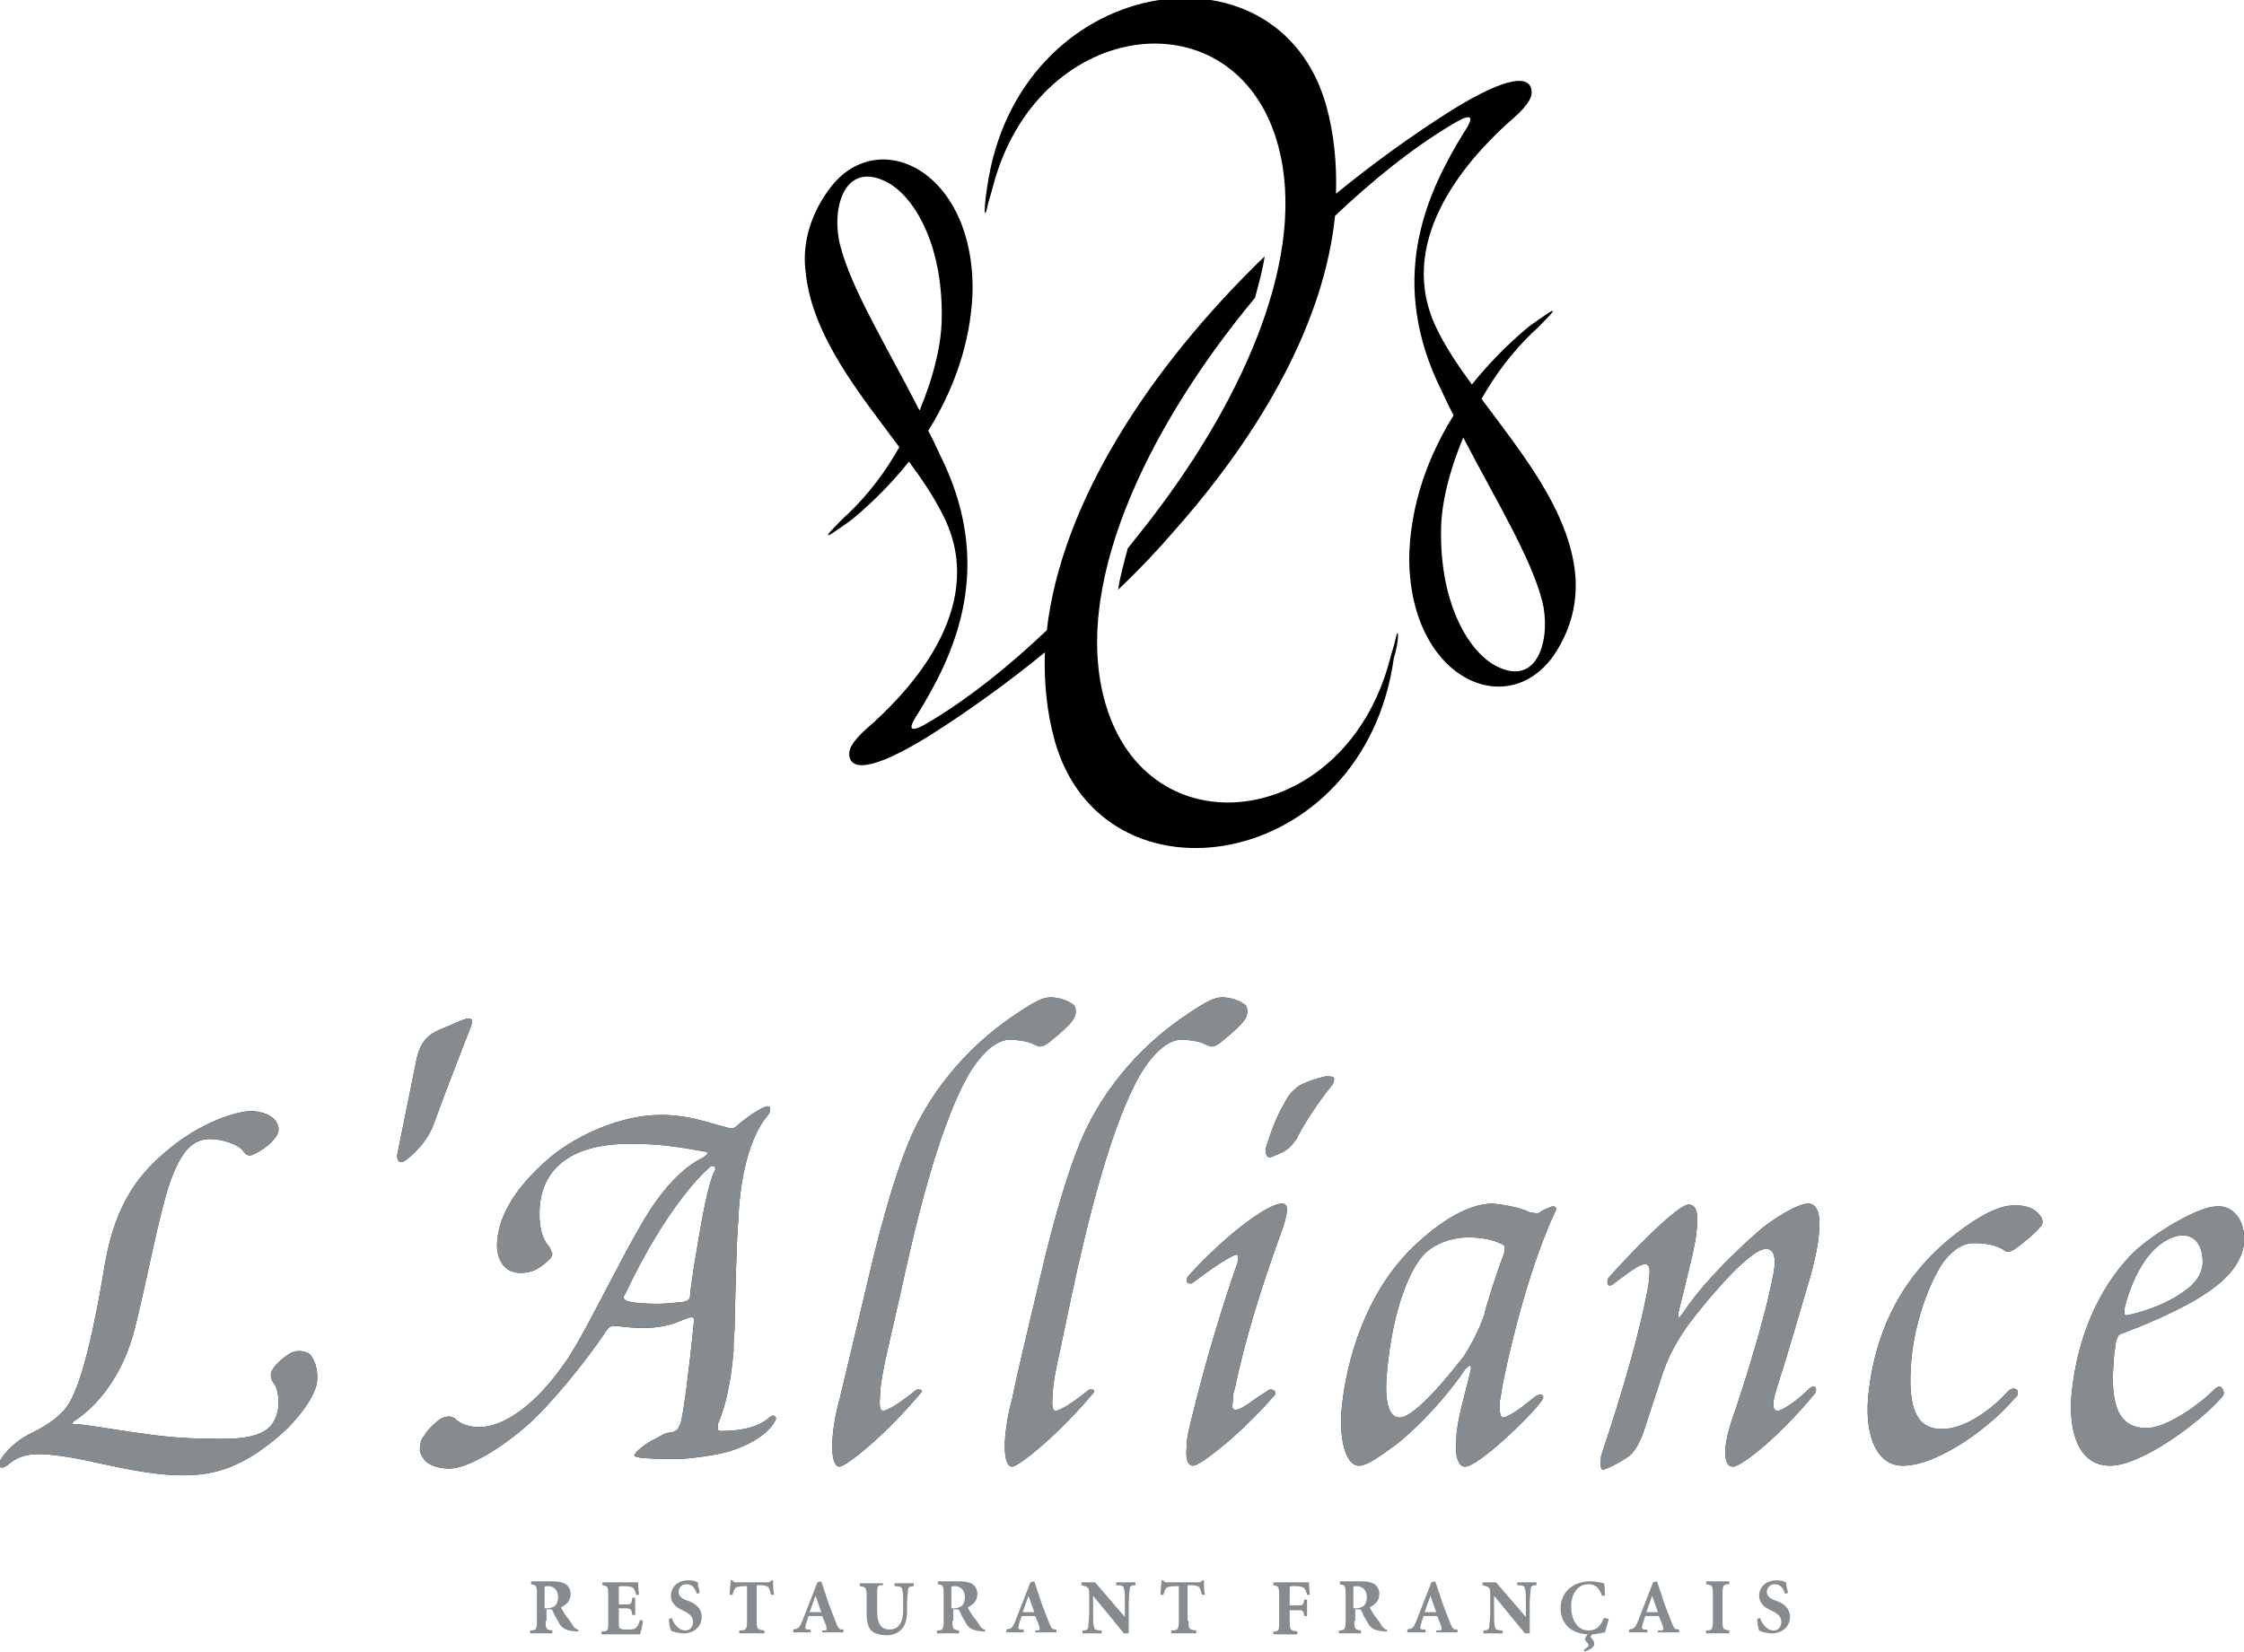 <?xml version="1.0" encoding="utf-8"?>
<!-- Generator: Adobe Illustrator 24.1.3, SVG Export Plug-In . SVG Version: 6.00 Build 0)  -->
<svg version="1.1" id="レイヤー_1" xmlns="http://www.w3.org/2000/svg" xmlns:xlink="http://www.w3.org/1999/xlink" x="0px"
	 y="0px" viewBox="0 0 232.8 171.4" style="enable-background:new 0 0 232.8 171.4;" xml:space="preserve">
<style type="text/css">
	.st0{fill:none;}
	.st1{fill:#333333;}
	.st2{fill:#858B8E;}
</style>
<g>
	<g>
		<g>
			<g>
				<rect y="103.5" class="st0" width="232.8" height="49.5"/>
				<g>
					<g>
						<path class="st1" d="M28.9,145.9c0-1.2-0.1-1.9-0.6-2.5c-0.1-0.2-0.2-0.4-0.2-0.7c0-0.3,0.1-0.5,0.4-0.9
							c0.3-0.4,0.9-0.9,1.5-1.3c0.3-0.2,0.7-0.3,1-0.3c0.4,0,0.9,0.1,1.2,0.4c0.4,0.5,0.8,1.4,0.7,2.7c-0.1,1.4-1.8,3.8-3.7,5.5
							c-3.9,3.4-6.8,4.3-10.2,4.3c-3.2,0-6.6-0.8-10.3-1.6c-1.5-0.3-3.3-0.6-4.7-0.6c-1.3,0-2.3,0.3-3.3,1.2
							c-0.2,0.1-0.4,0.2-0.5,0.2c-0.2,0-0.3-0.1-0.2-0.7c0.6-1.1,1.8-2.1,2.9-2.7c1-0.5,2.5-1.2,3.7-2.5c1.1-1.2,2.5-4.4,4.3-15.3
							c1.1-6.4,3.7-9.5,6.8-12c3.7-3,7.3-3.8,8.3-3.8c0.9,0,1.7,0.3,2,0.5c0.5,0.3,0.9,0.8,0.9,1.4c0,0.3-0.1,0.5-0.3,0.8
							c-0.5,0.7-1.2,1.2-1.9,1.6c-0.3,0.1-0.5,0.3-0.8,0.3c-0.3,0-0.5-0.2-0.7-0.5c-0.6-0.7-2.2-1.2-3.4-1.2c-1.8,0-3,1.2-4.2,4.6
							c-1.1,3.2-2.3,9.8-3.6,15c-1.3,5.2-4.1,8.2-6.2,9.6c-0.2,0.1-0.3,0.3-0.3,0.3c0,0.1,0.1,0.1,0.4,0.1c0.7,0,2.4,0.3,5.7,0.8
							c3.4,0.5,5.4,0.7,8.5,0.7C27.4,149.5,28.6,148.2,28.9,145.9z"/>
						<path class="st1" d="M45.5,106.9c1.3-0.5,2.4-1.1,3-1.2c0.5,0,0.5,0.1,0.4,0.7c-0.2,0.5-0.9,2.3-1.4,3.6
							c-0.9,2.3-1.8,4.7-2.6,6.9c-0.5,1.2-1.4,2.4-2.8,3.5c-0.2,0.1-0.3,0.2-0.5,0.2c-0.2,0-0.4-0.2-0.4-0.7l2-9.9
							C43.6,108.1,44.4,107.4,45.5,106.9L45.5,106.9z"/>
						<path class="st1" d="M73.6,116.5c1.3,0.4,1.9,0.5,2.2,0.6c0.2,0,0.4,0,0.8-0.4c0.8-0.7,2.5-1.9,3.1-1.9c0.1,0,0.2,0.1,0.2,0.3
							c0,0.2-0.1,0.5-0.3,0.7c-2.3,2.8-2.9,7.9-3,10.7c-0.2,2.3-0.3,7.4-0.4,11.6c-0.1,0.8-0.1,1.5-0.1,2.1
							c-0.4,4.7-1.3,6.8-1.6,7.5c-0.1,0.8,0,0.8,0.4,0.8c1.7,0,3.6-0.3,4.8-1.3c0.2-0.2,0.4-0.3,0.5-0.3c0.1,0,0.3,0.1,0.3,0.3
							c0,0.1-0.1,0.3-0.3,0.6c-1,1.4-2.9,2.3-4.5,2.8c-1.3,0.4-4.2,0.8-5.4,0.8c-1,0-2.3,0-3.7-0.1c-0.4-0.1-0.8-0.1-0.8-0.3
							c0-0.1,0.1-0.1,0.2-0.3c0.3-0.3,0.9-0.8,1.6-1.2c0.7-0.3,1.2-0.7,1.6-0.8c0.9-0.1,1.1-0.2,1.4-1c0.3-0.9,0.9-5.6,1.4-10.6
							c0-0.3,0-0.4-0.3-0.4c-0.1,0-0.4,0.1-0.7,0.2c-0.9,0.4-2.2,0.9-4.1,0.9c-1.4,0-2.1-0.1-2.9-0.2c-0.7,0-0.8,0-1.3,0.8
							c-2.1,3.1-5.7,7.5-8,9.5c-2.7,2.4-6.2,4.5-8.1,4.5c-1.2,0-2.3-0.4-2.7-1.1c-0.3-0.4-0.4-0.8-0.3-1.2c0-0.3,0.1-0.8,0.4-1.1
							c0.4-0.7,1-1.2,1.6-1.7c0.3-0.2,0.7-0.3,1-0.3c0.2,0,0.4,0.1,0.6,0.2c0.5,0.6,1.6,0.9,2.5,0.9c2.5,0,5.9-2.2,9.2-7.1
							c2.2-3.3,6.7-13,9.2-16.4c1.6-2.2,3.2-3.7,4.9-4.5c0.2-0.2,0.4-0.3,0.4-0.4c0-0.1-0.1-0.2-0.3-0.2c-0.6-0.1-1.6-0.3-3.1-0.5
							c-1.3-0.2-2.8-0.3-4.7-0.3c-7.2,0-9.1,3.6-9.3,6.5c-0.2,2.7,0.6,3.8,1,4.2c0.1,0.2,0.2,0.5,0.3,0.7c0,0.2-0.1,0.3-0.2,0.5
							c-0.4,0.4-1,0.9-1.6,1.2c-0.5,0.2-1,0.3-1.5,0.3c-0.4,0-0.9-0.1-1.2-0.3c-0.7-0.4-1.4-1.4-1.2-3.2c0.2-1.9,1.2-4.9,5.6-8.6
							c2.7-2.2,7.2-4.3,11.4-4.3C70.3,115.7,71.9,116,73.6,116.5z M70.9,135.1c0.4-0.1,0.7-0.2,0.7-0.7c0-0.5,0.6-4.3,0.8-5.4
							c0.3-1.7,1-6.2,1.8-7.6c0-0.4,0-0.4-0.4-0.4c-0.6,0.4-4.6,4.1-8.9,13.2c-0.1,0.2-0.2,0.3-0.2,0.4c0,0.3,0.3,0.4,0.7,0.5
							c0.5,0.1,1.4,0.2,2.8,0.2C69.1,135.3,70,135.2,70.9,135.1z"/>
						<path class="st1" d="M90.2,132.2c1.5-6.4,2.9-10.8,4-13.5c1.9-4.7,5.6-9.8,11.4-13.6c1.8-1.2,2.6-1.6,3.4-1.6
							c0.8,0,1.8,0.3,2.4,0.8c0.2,0.2,0.2,0.5,0.2,0.7c0,0.3-0.1,0.5-0.2,0.7c-0.2,0.4-1.1,1.3-2.6,2.5c-0.4,0.3-0.7,0.4-0.9,0.4
							c-0.2,0-0.4-0.1-0.6-0.2c-0.5-0.3-1.6-0.5-2.6-0.5c-1.5,0-3.4,1.8-4.9,4.9c-2.5,5.1-4.6,13.1-6.4,21.5l-1.3,5.7
							c-0.5,2.2-0.8,3.8-0.8,4.9c-0.1,1,0,1.5,0.3,1.5c0.5,0,1.9-0.9,3.5-2.2c0.4,0,0.6,0,0.5,0.2c0,0.1-0.1,0.2-0.2,0.3
							c-3.8,4.5-7.7,7.5-8.3,7.5c-0.6,0-0.9-1.2-0.7-3.3c0.1-1,0.3-2.3,0.7-3.7C87.6,143.1,88.4,139.8,90.2,132.2z"/>
						<path class="st1" d="M108,132.2c1.5-6.4,2.9-10.8,4-13.5c1.9-4.7,5.6-9.8,11.4-13.6c1.8-1.2,2.6-1.6,3.4-1.6
							c0.8,0,1.8,0.3,2.4,0.8c0.2,0.2,0.2,0.5,0.2,0.7c0,0.3-0.1,0.5-0.2,0.7c-0.2,0.4-1.1,1.3-2.6,2.5c-0.4,0.3-0.7,0.4-0.9,0.4
							c-0.2,0-0.4-0.1-0.6-0.2c-0.5-0.3-1.6-0.5-2.6-0.5c-1.5,0-3.4,1.8-4.9,4.9c-2.5,5.1-4.6,13.1-6.4,21.5L110,140
							c-0.5,2.2-0.8,3.8-0.8,4.9c-0.1,1,0,1.5,0.3,1.5c0.5,0,1.9-0.9,3.5-2.2c0.4,0,0.6,0,0.5,0.2c0,0.1-0.1,0.2-0.2,0.3
							c-3.8,4.5-7.7,7.5-8.3,7.5c-0.6,0-0.9-1.2-0.7-3.3c0.1-1,0.3-2.3,0.7-3.7C105.4,143.1,106.2,139.8,108,132.2z"/>
						<path class="st1" d="M123.7,146.9c1.2-5,3.1-11.4,4.7-15.9c0-0.5,0.1-0.8-0.1-0.8c-0.1,0-0.4,0.1-0.9,0.4
							c-1.3,0.7-3.2,2.2-3.8,2.6c-0.3,0-0.5-0.1-0.5-0.3c0-0.1,0-0.3,0.2-0.5c3.5-3.9,8.1-7.5,9.7-7.5c0.4,0,0.6,0.3,0.5,0.9
							c-0.1,0.6-0.3,1.4-0.7,2.4c-1.9,5.3-3.6,10.6-4.7,15.9c-0.2,0.5-0.2,0.9-0.2,1.3c-0.1,0.6-0.1,0.9,0.3,0.9
							c0.3,0,0.9-0.3,1.7-0.9c0.7-0.5,1.5-1,1.8-1.2c0.5,0,0.6,0.1,0.6,0.5c-3.9,4.5-7.9,7.4-8.5,7.4c-0.6,0-0.8-0.7-0.7-1.9
							C123.1,149.4,123.3,148.4,123.7,146.9L123.7,146.9z M133.2,114.6c0.4-0.9,0.9-1.4,1.4-1.8c0.5-0.4,2-0.9,2.9-1.1
							c0.5,0,1,0,0.9,0.3c0,0.1,0,0.3-0.2,0.6c-1.5,1.8-3.2,4.5-3.7,5.6c-0.5,0.7-0.9,1.1-1.5,1.4c-0.5,0.2-0.9,0.4-1.2,0.5
							c-0.3,0-0.5-0.1-0.5-0.9C131.9,117.3,132.5,115.7,133.2,114.6L133.2,114.6z"/>
						<path class="st1" d="M158.7,125.8c0.5,0.1,0.5,0.1,0.9,0.1c0.4-0.3,0.9-0.5,1.4-0.7c0.3,0,0.5,0,0.4,0.4
							c-2.5,5.3-4.5,13-5.5,18c-0.1,0.7-0.2,1.2-0.3,1.8c-0.1,1.2,0.1,1.7,0.3,1.7c0.6,0,2.2-1.2,3.4-2.2c0.2-0.1,0.4-0.2,0.5-0.2
							c0.1,0,0.3,0.1,0.3,0.3c0,0.1-0.1,0.2-0.2,0.4c-1.3,1.8-6.6,6.8-7.9,6.8c-0.8,0-1.1-1.3-0.9-3.1c0-0.5,0.1-1,0.2-1.6
							c0.3-1.7,0.9-3.6,1.3-5.4c0-0.3,0-0.4-0.1-0.4c-0.1,0-0.2,0.1-0.5,0.4c-2.8,4.1-6.2,7.1-7.3,7.9c-1.9,1.4-3,2.1-3.7,2.1
							c-1.5,0-2.1-3.1-1.8-6c0.5-5.1,2.5-11.7,7-16.3c2.4-2.4,5.7-4.9,8.7-4.9C155.9,125,157.7,125.3,158.7,125.8z M147.9,130
							c-1.5,1.4-3.4,5.6-4,12.3c-0.3,2.9,0.1,4.8,1.3,4.8c1.7,0,5.6-5,6.7-6.4c1-1.6,1.7-3.1,2.1-4.3c0.2-1,1.3-4.4,2.1-6.5
							c0-0.5,0.1-0.6-0.3-0.8c-0.8-0.4-1.9-0.7-3.7-0.7C150.3,128.5,148.9,129.1,147.9,130z"/>
						<path class="st1" d="M176,127.8c-0.1,1.4-0.9,4.4-1.9,8.5c0,0.3,0,0.4,0.1,0.4c0.1,0,0.1-0.1,0.3-0.3c2.5-3.9,7.5-8.3,8.5-9.1
							c0.9-0.7,3.4-2.4,4.6-2.4c1,0,1.3,1.3,1.1,3.1c-0.1,1.4-0.5,3-0.9,4.5c-1,3.3-2.1,7.3-3.4,11.3c-0.2,0.7-0.4,1.3-0.4,1.7
							c-0.1,0.6,0.1,0.9,0.4,0.9c0.3,0,0.8-0.3,1.4-0.7c0.6-0.4,1.3-1,1.9-1.6c0.1-0.1,0.3-0.2,0.4-0.2c0.2,0,0.3,0.1,0.3,0.3
							c0,0.1,0,0.3-0.2,0.5c-3.7,4.5-7.6,7.5-8.4,7.5c-0.6,0-0.9-0.6-0.8-2c0.1-0.8,0.3-1.8,0.8-3.2c1.2-3.5,2.6-8.1,3.5-11.7
							c0.4-1.7,0.7-3,0.8-3.9c0.1-1.2-0.2-1.8-0.9-1.8c-1.7,0-6.2,5.4-8,7.8c-1.7,2.4-2.3,3.9-2.8,5.4c-0.5,1.5-1.3,4-2,6.1
							c-0.5,1.2-0.9,1.8-1.4,2.2c-0.5,0.4-2.3,1.4-2.7,1.4c-0.2,0-0.3-0.2-0.2-1.4c2.4-7.2,3.9-12.5,4.8-17.1
							c0.1-0.6,0.2-1.1,0.2-1.5c0.1-0.9,0-1.3-0.4-1.3c-0.1,0-0.3,0-0.5,0.1c-0.7,0.3-2,1.3-2.9,2c-0.2,0.1-0.2,0.1-0.3,0.1
							c-0.2,0-0.3-0.2-0.2-0.7c2.1-2.4,7.2-7.7,8.4-7.7C176.3,125,176.1,126.8,176,127.8z"/>
						<path class="st1" d="M211.6,126.1c0.2,0.2,0.3,0.5,0.3,0.7c0,0.3-0.2,0.5-0.4,0.7c-0.7,0.8-2,1.8-2.6,2.2
							c-0.2,0.1-0.4,0.2-0.6,0.2c-0.1,0-0.3-0.1-0.3-0.1c-0.4-0.3-1.3-0.8-3.2-0.8c-1.2,0-2.1,0.7-2.9,1.6c-1.3,1.5-3.2,6-3.6,10.4
							c-0.5,5.5,0.7,7.3,3.2,7.3c2.3,0,5.1-2,6.8-3.9c0.2-0.2,0.4-0.3,0.6-0.3c0.3,0,0.5,0.2,0.4,0.5c0,0.2,0,0.3-0.3,0.5
							c-2.4,2.9-7.9,7-11.6,7c-2.8,0-3.9-3.3-3.6-7c0.9-9.8,6.1-14.4,7.7-15.9c1.7-1.5,5.1-4.1,7.3-4.1
							C210.6,125,211.3,125.7,211.6,126.1z"/>
						<path class="st1" d="M232.8,129c-0.3,2.8-3,4.7-5.2,6c-2.5,1.4-5.1,2.5-7.5,3.4c-0.3,0.1-0.4,0.2-0.6,0.9c0,0.5-0.2,1-0.2,1.8
							c-0.5,5.2,0.8,7.1,3.4,7.1c2.1,0,5.7-2.6,7.1-4.1c0.2-0.1,0.3-0.2,0.4-0.2c0.3,0,0.5,0.3,0.5,0.7c0,0.1-0.1,0.3-0.2,0.4
							c-2.5,2.8-8.4,7.1-11.6,7.1c-3.3,0-4.3-3.6-4-7.3c0.9-9.4,5.6-14.2,7.2-15.5c2.3-1.9,6.2-4.1,7.8-4.1
							C231.5,125,233,126.5,232.8,129z M223,130.2c-0.8,0.9-2,3-2.6,5.6c0,0.5-0.1,0.7,0.3,0.7c3-0.7,4.9-1.7,6.3-2.8
							c0.9-0.7,1.4-1.6,1.5-2.4c0.1-1.5-0.4-3.1-2.1-3.1C225.2,128.2,223.8,129.2,223,130.2z"/>
					</g>
					<g>
						<path class="st2" d="M28.9,145.9c0-1.2-0.1-1.9-0.6-2.5c-0.1-0.2-0.2-0.4-0.2-0.7c0-0.3,0.1-0.5,0.4-0.9
							c0.3-0.4,0.9-0.9,1.5-1.3c0.3-0.2,0.7-0.3,1-0.3c0.4,0,0.9,0.1,1.2,0.4c0.4,0.5,0.8,1.4,0.7,2.7c-0.1,1.4-1.8,3.8-3.7,5.5
							c-3.9,3.4-6.8,4.3-10.2,4.3c-3.2,0-6.6-0.8-10.3-1.6c-1.5-0.3-3.3-0.6-4.7-0.6c-1.3,0-2.3,0.3-3.3,1.2
							c-0.2,0.1-0.4,0.2-0.5,0.2c-0.2,0-0.3-0.1-0.2-0.7c0.6-1.1,1.8-2.1,2.9-2.7c1-0.5,2.5-1.2,3.7-2.5c1.1-1.2,2.5-4.4,4.3-15.3
							c1.1-6.4,3.7-9.5,6.8-12c3.7-3,7.3-3.8,8.3-3.8c0.9,0,1.7,0.3,2,0.5c0.5,0.3,0.9,0.8,0.9,1.4c0,0.3-0.1,0.5-0.3,0.8
							c-0.5,0.7-1.2,1.2-1.9,1.6c-0.3,0.1-0.5,0.3-0.8,0.3c-0.3,0-0.5-0.2-0.7-0.5c-0.6-0.7-2.2-1.2-3.4-1.2c-1.8,0-3,1.2-4.2,4.6
							c-1.1,3.2-2.3,9.8-3.6,15c-1.3,5.2-4.1,8.2-6.2,9.6c-0.2,0.1-0.3,0.3-0.3,0.3c0,0.1,0.1,0.1,0.4,0.1c0.7,0,2.4,0.3,5.7,0.8
							c3.4,0.5,5.4,0.7,8.5,0.7C27.4,149.5,28.6,148.2,28.9,145.9z"/>
						<path class="st2" d="M45.5,106.9c1.3-0.5,2.4-1.1,3-1.2c0.5,0,0.5,0.1,0.4,0.7c-0.2,0.5-0.9,2.3-1.4,3.6
							c-0.9,2.3-1.8,4.7-2.6,6.9c-0.5,1.2-1.4,2.4-2.8,3.5c-0.2,0.1-0.3,0.2-0.5,0.2c-0.2,0-0.4-0.2-0.4-0.7l2-9.9
							C43.6,108.1,44.4,107.4,45.5,106.9L45.5,106.9z"/>
						<path class="st2" d="M73.6,116.5c1.3,0.4,1.9,0.5,2.2,0.6c0.2,0,0.4,0,0.8-0.4c0.8-0.7,2.5-1.9,3.1-1.9c0.1,0,0.2,0.1,0.2,0.3
							c0,0.2-0.1,0.5-0.3,0.7c-2.3,2.8-2.9,7.9-3,10.7c-0.2,2.3-0.3,7.4-0.4,11.6c-0.1,0.8-0.1,1.5-0.1,2.1
							c-0.4,4.7-1.3,6.8-1.6,7.5c-0.1,0.8,0,0.8,0.4,0.8c1.7,0,3.6-0.3,4.8-1.3c0.2-0.2,0.4-0.3,0.5-0.3c0.1,0,0.3,0.1,0.3,0.3
							c0,0.1-0.1,0.3-0.3,0.6c-1,1.4-2.9,2.3-4.5,2.8c-1.3,0.4-4.2,0.8-5.4,0.8c-1,0-2.3,0-3.7-0.1c-0.4-0.1-0.8-0.1-0.8-0.3
							c0-0.1,0.1-0.1,0.2-0.3c0.3-0.3,0.9-0.8,1.6-1.2c0.7-0.3,1.2-0.7,1.6-0.8c0.9-0.1,1.1-0.2,1.4-1c0.3-0.9,0.9-5.6,1.4-10.6
							c0-0.3,0-0.4-0.3-0.4c-0.1,0-0.4,0.1-0.7,0.2c-0.9,0.4-2.2,0.9-4.1,0.9c-1.4,0-2.1-0.1-2.9-0.2c-0.7,0-0.8,0-1.3,0.8
							c-2.1,3.1-5.7,7.5-8,9.5c-2.7,2.4-6.2,4.5-8.1,4.5c-1.2,0-2.3-0.4-2.7-1.1c-0.3-0.4-0.4-0.8-0.3-1.2c0-0.3,0.1-0.8,0.4-1.1
							c0.4-0.7,1-1.2,1.6-1.7c0.3-0.2,0.7-0.3,1-0.3c0.2,0,0.4,0.1,0.6,0.2c0.5,0.6,1.6,0.9,2.5,0.9c2.5,0,5.9-2.2,9.2-7.1
							c2.2-3.3,6.7-13,9.2-16.4c1.6-2.2,3.2-3.7,4.9-4.5c0.2-0.2,0.4-0.3,0.4-0.4c0-0.1-0.1-0.2-0.3-0.2c-0.6-0.1-1.6-0.3-3.1-0.5
							c-1.3-0.2-2.8-0.3-4.7-0.3c-7.2,0-9.1,3.6-9.3,6.5c-0.2,2.7,0.6,3.8,1,4.2c0.1,0.2,0.2,0.5,0.3,0.7c0,0.2-0.1,0.3-0.2,0.5
							c-0.4,0.4-1,0.9-1.6,1.2c-0.5,0.2-1,0.3-1.5,0.3c-0.4,0-0.9-0.1-1.2-0.3c-0.7-0.4-1.4-1.4-1.2-3.2c0.2-1.9,1.2-4.9,5.6-8.6
							c2.7-2.2,7.2-4.3,11.4-4.3C70.3,115.7,71.9,116,73.6,116.5z M70.9,135.1c0.4-0.1,0.7-0.2,0.7-0.7c0-0.5,0.6-4.3,0.8-5.4
							c0.3-1.7,1-6.2,1.8-7.6c0-0.4,0-0.4-0.4-0.4c-0.6,0.4-4.6,4.1-8.9,13.2c-0.1,0.2-0.2,0.3-0.2,0.4c0,0.3,0.3,0.4,0.7,0.5
							c0.5,0.1,1.4,0.2,2.8,0.2C69.1,135.3,70,135.2,70.9,135.1z"/>
						<path class="st2" d="M90.2,132.2c1.5-6.4,2.9-10.8,4-13.5c1.9-4.7,5.6-9.8,11.4-13.6c1.8-1.2,2.6-1.6,3.4-1.6
							c0.8,0,1.8,0.3,2.4,0.8c0.2,0.2,0.2,0.5,0.2,0.7c0,0.3-0.1,0.5-0.2,0.7c-0.2,0.4-1.1,1.3-2.6,2.5c-0.4,0.3-0.7,0.4-0.9,0.4
							c-0.2,0-0.4-0.1-0.6-0.2c-0.5-0.3-1.6-0.5-2.6-0.5c-1.5,0-3.4,1.8-4.9,4.9c-2.5,5.1-4.6,13.1-6.4,21.5l-1.3,5.7
							c-0.5,2.2-0.8,3.8-0.8,4.9c-0.1,1,0,1.5,0.3,1.5c0.5,0,1.9-0.9,3.5-2.2c0.4,0,0.6,0,0.5,0.2c0,0.1-0.1,0.2-0.2,0.3
							c-3.8,4.5-7.7,7.5-8.3,7.5c-0.6,0-0.9-1.2-0.7-3.3c0.1-1,0.3-2.3,0.7-3.7C87.6,143.1,88.4,139.8,90.2,132.2z"/>
						<path class="st2" d="M108,132.2c1.5-6.4,2.9-10.8,4-13.5c1.9-4.7,5.6-9.8,11.4-13.6c1.8-1.2,2.6-1.6,3.4-1.6
							c0.8,0,1.8,0.3,2.4,0.8c0.2,0.2,0.2,0.5,0.2,0.7c0,0.3-0.1,0.5-0.2,0.7c-0.2,0.4-1.1,1.3-2.6,2.5c-0.4,0.3-0.7,0.4-0.9,0.4
							c-0.2,0-0.4-0.1-0.6-0.2c-0.5-0.3-1.6-0.5-2.6-0.5c-1.5,0-3.4,1.8-4.9,4.9c-2.5,5.1-4.6,13.1-6.4,21.5L110,140
							c-0.5,2.2-0.8,3.8-0.8,4.9c-0.1,1,0,1.5,0.3,1.5c0.5,0,1.9-0.9,3.5-2.2c0.4,0,0.6,0,0.5,0.2c0,0.1-0.1,0.2-0.2,0.3
							c-3.8,4.5-7.7,7.5-8.3,7.5c-0.6,0-0.9-1.2-0.7-3.3c0.1-1,0.3-2.3,0.7-3.7C105.4,143.1,106.2,139.8,108,132.2z"/>
						<path class="st2" d="M123.7,146.9c1.2-5,3.1-11.4,4.7-15.9c0-0.5,0.1-0.8-0.1-0.8c-0.1,0-0.4,0.1-0.9,0.4
							c-1.3,0.7-3.2,2.2-3.8,2.6c-0.3,0-0.5-0.1-0.5-0.3c0-0.1,0-0.3,0.2-0.5c3.5-3.9,8.1-7.5,9.7-7.5c0.4,0,0.6,0.3,0.5,0.9
							c-0.1,0.6-0.3,1.4-0.7,2.4c-1.9,5.3-3.6,10.6-4.7,15.9c-0.2,0.5-0.2,0.9-0.2,1.3c-0.1,0.6-0.1,0.9,0.3,0.9
							c0.3,0,0.9-0.3,1.7-0.9c0.7-0.5,1.5-1,1.8-1.2c0.5,0,0.6,0.1,0.6,0.5c-3.9,4.5-7.9,7.4-8.5,7.4c-0.6,0-0.8-0.7-0.7-1.9
							C123.1,149.4,123.3,148.4,123.7,146.9L123.7,146.9z M133.2,114.6c0.4-0.9,0.9-1.4,1.4-1.8c0.5-0.4,2-0.9,2.9-1.1
							c0.5,0,1,0,0.9,0.3c0,0.1,0,0.3-0.2,0.6c-1.5,1.8-3.2,4.5-3.7,5.6c-0.5,0.7-0.9,1.1-1.5,1.4c-0.5,0.2-0.9,0.4-1.2,0.5
							c-0.3,0-0.5-0.1-0.5-0.9C131.9,117.3,132.5,115.7,133.2,114.6L133.2,114.6z"/>
						<path class="st2" d="M158.7,125.8c0.5,0.1,0.5,0.1,0.9,0.1c0.4-0.3,0.9-0.5,1.4-0.7c0.3,0,0.5,0,0.4,0.4
							c-2.5,5.3-4.5,13-5.5,18c-0.1,0.7-0.2,1.2-0.3,1.8c-0.1,1.2,0.1,1.7,0.3,1.7c0.6,0,2.2-1.2,3.4-2.2c0.2-0.1,0.4-0.2,0.5-0.2
							c0.1,0,0.3,0.1,0.3,0.3c0,0.1-0.1,0.2-0.2,0.4c-1.3,1.8-6.6,6.8-7.9,6.8c-0.8,0-1.1-1.3-0.9-3.1c0-0.5,0.1-1,0.2-1.6
							c0.3-1.7,0.9-3.6,1.3-5.4c0-0.3,0-0.4-0.1-0.4c-0.1,0-0.2,0.1-0.5,0.4c-2.8,4.1-6.2,7.1-7.3,7.9c-1.9,1.4-3,2.1-3.7,2.1
							c-1.5,0-2.1-3.1-1.8-6c0.5-5.1,2.5-11.7,7-16.3c2.4-2.4,5.7-4.9,8.7-4.9C155.9,125,157.7,125.3,158.7,125.8z M147.9,130
							c-1.5,1.4-3.4,5.6-4,12.3c-0.3,2.9,0.1,4.8,1.3,4.8c1.7,0,5.6-5,6.7-6.4c1-1.6,1.7-3.1,2.1-4.3c0.2-1,1.3-4.4,2.1-6.5
							c0-0.5,0.1-0.6-0.3-0.8c-0.8-0.4-1.9-0.7-3.7-0.7C150.3,128.5,148.9,129.1,147.9,130z"/>
						<path class="st2" d="M176,127.8c-0.1,1.4-0.9,4.4-1.9,8.5c0,0.3,0,0.4,0.1,0.4c0.1,0,0.1-0.1,0.3-0.3c2.5-3.9,7.5-8.3,8.5-9.1
							c0.9-0.7,3.4-2.4,4.6-2.4c1,0,1.3,1.3,1.1,3.1c-0.1,1.4-0.5,3-0.9,4.5c-1,3.3-2.1,7.3-3.4,11.3c-0.2,0.7-0.4,1.3-0.4,1.7
							c-0.1,0.6,0.1,0.9,0.4,0.9c0.3,0,0.8-0.3,1.4-0.7c0.6-0.4,1.3-1,1.9-1.6c0.1-0.1,0.3-0.2,0.4-0.2c0.2,0,0.3,0.1,0.3,0.3
							c0,0.1,0,0.3-0.2,0.5c-3.7,4.5-7.6,7.5-8.4,7.5c-0.6,0-0.9-0.6-0.8-2c0.1-0.8,0.3-1.8,0.8-3.2c1.2-3.5,2.6-8.1,3.5-11.7
							c0.4-1.7,0.7-3,0.8-3.9c0.1-1.2-0.2-1.8-0.9-1.8c-1.7,0-6.2,5.4-8,7.8c-1.7,2.4-2.3,3.9-2.8,5.4c-0.5,1.5-1.3,4-2,6.1
							c-0.5,1.2-0.9,1.8-1.4,2.2c-0.5,0.4-2.3,1.4-2.7,1.4c-0.2,0-0.3-0.2-0.2-1.4c2.4-7.2,3.9-12.5,4.8-17.1
							c0.1-0.6,0.2-1.1,0.2-1.5c0.1-0.9,0-1.3-0.4-1.3c-0.1,0-0.3,0-0.5,0.1c-0.7,0.3-2,1.3-2.9,2c-0.2,0.1-0.2,0.1-0.3,0.1
							c-0.2,0-0.3-0.2-0.2-0.7c2.1-2.4,7.2-7.7,8.4-7.7C176.3,125,176.1,126.8,176,127.8z"/>
						<path class="st2" d="M211.6,126.1c0.2,0.2,0.3,0.5,0.3,0.7c0,0.3-0.2,0.5-0.4,0.7c-0.7,0.8-2,1.8-2.6,2.2
							c-0.2,0.1-0.4,0.2-0.6,0.2c-0.1,0-0.3-0.1-0.3-0.1c-0.4-0.3-1.3-0.8-3.2-0.8c-1.2,0-2.1,0.7-2.9,1.6c-1.3,1.5-3.2,6-3.6,10.4
							c-0.5,5.5,0.7,7.3,3.2,7.3c2.3,0,5.1-2,6.8-3.9c0.2-0.2,0.4-0.3,0.6-0.3c0.3,0,0.5,0.2,0.4,0.5c0,0.2,0,0.3-0.3,0.5
							c-2.4,2.9-7.9,7-11.6,7c-2.8,0-3.9-3.3-3.6-7c0.9-9.8,6.1-14.4,7.7-15.9c1.7-1.5,5.1-4.1,7.3-4.1
							C210.6,125,211.3,125.7,211.6,126.1z"/>
						<path class="st2" d="M232.8,129c-0.3,2.8-3,4.7-5.2,6c-2.5,1.4-5.1,2.5-7.5,3.4c-0.3,0.1-0.4,0.2-0.6,0.9c0,0.5-0.2,1-0.2,1.8
							c-0.5,5.2,0.8,7.1,3.4,7.1c2.1,0,5.7-2.6,7.1-4.1c0.2-0.1,0.3-0.2,0.4-0.2c0.3,0,0.5,0.3,0.5,0.7c0,0.1-0.1,0.3-0.2,0.4
							c-2.5,2.8-8.4,7.1-11.6,7.1c-3.3,0-4.3-3.6-4-7.3c0.9-9.4,5.6-14.2,7.2-15.5c2.3-1.9,6.2-4.1,7.8-4.1
							C231.5,125,233,126.5,232.8,129z M223,130.2c-0.8,0.9-2,3-2.6,5.6c0,0.5-0.1,0.7,0.3,0.7c3-0.7,4.9-1.7,6.3-2.8
							c0.9-0.7,1.4-1.6,1.5-2.4c0.1-1.5-0.4-3.1-2.1-3.1C225.2,128.2,223.8,129.2,223,130.2z"/>
					</g>
				</g>
			</g>
			<g>
				<g>
					<g>
						<rect x="55" y="164.2" class="st0" width="130.6" height="5.2"/>
					</g>
				</g>
				<g>
					<path class="st2" d="M133.8,166.6h0.7c0.7,0,0.7,0,0.8-0.6h0.3v1.7h-0.3c-0.1-0.6-0.1-0.6-0.8-0.6h-0.7v1.2
						c0,0.9,0.1,0.9,0.8,1v0.3h-2.5v-0.3c0.6,0,0.6-0.1,0.6-1v-2.8c0-0.9-0.1-0.9-0.6-1v-0.3h3.7c0,0.1,0,0.7,0.1,1.3l-0.3,0
						c-0.1-0.4-0.2-0.6-0.3-0.7c-0.1-0.1-0.4-0.2-0.9-0.2h-0.3c-0.3,0-0.3,0-0.3,0.3V166.6z"/>
					<path class="st2" d="M140.5,168.2c0,0.9,0.1,0.9,0.7,1v0.3h-2.3v-0.3c0.6,0,0.7-0.1,0.7-1v-2.8c0-0.9-0.1-0.9-0.6-1v-0.3h2.2
						c0.7,0,1.1,0.1,1.4,0.3c0.3,0.2,0.5,0.6,0.5,1c0,0.7-0.4,1.1-1,1.4c0.1,0.2,0.4,0.8,0.7,1.1c0.3,0.4,0.5,0.7,0.6,0.9
						c0.2,0.2,0.3,0.3,0.5,0.3l0,0.2l-0.3,0c-1-0.1-1.3-0.3-1.6-0.7c-0.2-0.4-0.5-0.8-0.7-1.3c-0.1-0.3-0.2-0.3-0.5-0.3h-0.2V168.2z
						 M140.5,166.9h0.2c0.3,0,0.5-0.1,0.7-0.2c0.3-0.2,0.4-0.6,0.4-1c0-0.8-0.6-1.1-1-1.1c-0.4,0-0.4,0-0.4,0.3V166.9z"/>
					<path class="st2" d="M149.1,169.2l0.2,0c0.3,0,0.3-0.1,0.2-0.5c-0.1-0.3-0.3-0.7-0.4-1h-1.4c-0.1,0.2-0.2,0.6-0.3,0.9
						c-0.1,0.4-0.1,0.5,0.3,0.5l0.2,0v0.3H146v-0.3c0.5-0.1,0.6-0.1,0.9-0.8l1.6-4.1l0.4-0.1l0.5,1.5c0.3,1,0.7,1.9,1,2.7
						c0.3,0.8,0.4,0.8,0.8,0.8v0.3h-2.2V169.2z M147.8,167.3h1.2l-0.6-1.7h0L147.8,167.3z"/>
					<path class="st2" d="M158.7,169.5h-0.5l-3.2-3.9h0v1.7c0,0.8,0,1.3,0.1,1.5c0,0.3,0.2,0.4,0.8,0.4v0.3h-2v-0.3
						c0.4,0,0.6-0.1,0.6-0.4c0-0.2,0.1-0.7,0.1-1.5v-1.6c0-0.5,0-0.7-0.1-0.9c-0.2-0.2-0.4-0.2-0.7-0.3v-0.3h1.4l3.1,3.6h0v-1.4
						c0-0.8,0-1.3-0.1-1.5c0-0.3-0.2-0.4-0.8-0.4v-0.3h2v0.3c-0.4,0-0.6,0.1-0.6,0.4c0,0.2-0.1,0.7-0.1,1.5V169.5z"/>
					<path class="st2" d="M166.9,168c-0.1,0.4-0.3,1.1-0.4,1.4c-0.2,0-0.8,0.2-1.3,0.2l-0.1,0.1c-0.1,0.1-0.1,0.2,0,0.3
						c0.2,0.2,0.3,0.4,0.3,0.6c0,0.3-0.4,0.6-1,0.8l-0.1-0.2c0.3-0.2,0.5-0.3,0.5-0.5c0-0.1-0.1-0.2-0.2-0.3
						c-0.2-0.2-0.2-0.3-0.1-0.5l0.2-0.3c-2-0.1-2.8-1.4-2.8-2.7c0-1.6,1.2-2.8,3.1-2.8c0.7,0,1.2,0.2,1.4,0.2
						c0.1,0.4,0.1,0.8,0.1,1.3l-0.3,0c-0.3-0.9-0.8-1.2-1.4-1.2c-1.2,0-1.8,1.1-1.8,2.3c0,1.5,0.7,2.5,1.8,2.5
						c0.8,0,1.2-0.4,1.6-1.3L166.9,168z"/>
					<path class="st2" d="M172.1,169.2l0.2,0c0.3,0,0.3-0.1,0.2-0.5c-0.1-0.3-0.3-0.7-0.4-1h-1.4c-0.1,0.2-0.2,0.6-0.3,0.9
						c-0.1,0.4-0.1,0.5,0.3,0.5l0.2,0v0.3H169v-0.3c0.5-0.1,0.6-0.1,0.9-0.8l1.6-4.1l0.4-0.1l0.5,1.5c0.3,1,0.7,1.9,1,2.7
						c0.3,0.8,0.4,0.8,0.8,0.8v0.3h-2.2V169.2z M170.8,167.3h1.2l-0.6-1.7h0L170.8,167.3z"/>
					<path class="st2" d="M178.7,168.2c0,0.9,0.1,0.9,0.7,1v0.3H177v-0.3c0.6,0,0.7-0.1,0.7-1v-2.8c0-0.9-0.1-0.9-0.7-1v-0.3h2.4
						v0.3c-0.6,0-0.7,0.1-0.7,1V168.2z"/>
					<path class="st2" d="M182.6,167.9c0.1,0.4,0.6,1.3,1.4,1.3c0.5,0,0.8-0.4,0.8-0.9c0-0.5-0.3-0.8-0.9-1.1l-0.2-0.1
						c-0.7-0.3-1.2-0.8-1.2-1.5c0-0.9,0.7-1.6,1.8-1.6c0.2,0,0.5,0,0.7,0.1c0.1,0,0.2,0.1,0.3,0.1c0,0.3,0.1,0.7,0.2,1.1l-0.3,0.1
						c-0.2-0.5-0.4-1-1.1-1c-0.5,0-0.8,0.4-0.8,0.8c0,0.4,0.3,0.7,0.9,0.9l0.3,0.1c0.6,0.3,1.2,0.7,1.2,1.6c0,0.9-0.7,1.7-1.9,1.7
						c-0.3,0-0.6-0.1-0.8-0.1c-0.2-0.1-0.4-0.1-0.5-0.2c-0.1-0.2-0.2-0.8-0.2-1.2L182.6,167.9z"/>
					<path class="st2" d="M56.6,168.2c0,0.9,0.1,0.9,0.7,1v0.3h-2.3v-0.3c0.6,0,0.7-0.1,0.7-1v-2.8c0-0.9-0.1-0.9-0.6-1v-0.3h2.2
						c0.7,0,1.1,0.1,1.4,0.3c0.3,0.2,0.5,0.6,0.5,1c0,0.7-0.4,1.1-1,1.4c0.1,0.2,0.4,0.8,0.7,1.1c0.3,0.4,0.5,0.7,0.6,0.9
						c0.2,0.2,0.3,0.3,0.5,0.3l0,0.2l-0.3,0c-1-0.1-1.3-0.3-1.6-0.7c-0.2-0.4-0.5-0.8-0.7-1.3c-0.1-0.3-0.2-0.3-0.5-0.3h-0.2V168.2z
						 M56.6,166.9h0.2c0.3,0,0.5-0.1,0.7-0.2c0.3-0.2,0.4-0.6,0.4-1c0-0.8-0.6-1.1-1-1.1c-0.4,0-0.4,0-0.4,0.3V166.9z"/>
					<path class="st2" d="M63.1,165.5c0-0.9-0.1-0.9-0.6-1v-0.3h3.7c0,0.1,0,0.7,0.1,1.3l-0.3,0c-0.1-0.4-0.2-0.6-0.3-0.7
						c-0.1-0.1-0.4-0.2-0.9-0.2h-0.3c-0.3,0-0.3,0-0.3,0.3v1.6h0.6c0.7,0,0.7,0,0.8-0.7h0.3v1.8h-0.3c-0.1-0.6-0.1-0.7-0.8-0.7h-0.6
						v1.3c0,0.6,0,0.8,0.2,0.8c0.1,0.1,0.4,0.1,0.7,0.1c0.4,0,0.7,0,0.9-0.2c0.1-0.1,0.3-0.4,0.4-0.8l0.3,0.1c0,0.3-0.2,1.1-0.3,1.4
						h-4v-0.3c0.7,0,0.7-0.1,0.7-1V165.5z"/>
					<path class="st2" d="M69.7,167.9c0.1,0.4,0.6,1.3,1.4,1.3c0.5,0,0.8-0.4,0.8-0.9c0-0.5-0.3-0.8-0.9-1.1l-0.2-0.1
						c-0.7-0.3-1.2-0.8-1.2-1.5c0-0.9,0.7-1.6,1.8-1.6c0.2,0,0.5,0,0.7,0.1c0.1,0,0.2,0.1,0.3,0.1c0,0.3,0.1,0.7,0.2,1.1l-0.3,0.1
						c-0.2-0.5-0.4-1-1.1-1c-0.5,0-0.8,0.4-0.8,0.8c0,0.4,0.3,0.7,0.9,0.9l0.3,0.1c0.6,0.3,1.2,0.7,1.2,1.6c0,0.9-0.7,1.7-1.9,1.7
						c-0.3,0-0.6-0.1-0.8-0.1c-0.2-0.1-0.4-0.1-0.5-0.2c-0.1-0.2-0.2-0.8-0.2-1.2L69.7,167.9z"/>
					<path class="st2" d="M78.5,168.2c0,0.9,0.1,0.9,0.8,1v0.3h-2.6v-0.3c0.7,0,0.8-0.1,0.8-1v-3.6h-0.2c-0.7,0-0.9,0.1-1,0.2
						c-0.1,0.1-0.2,0.3-0.3,0.7h-0.3c0-0.6,0.1-1.1,0.1-1.5h0.2c0.1,0.2,0.2,0.2,0.4,0.2h3.2c0.2,0,0.3,0,0.4-0.2h0.2
						c0,0.3,0,1,0.1,1.5l-0.3,0c-0.1-0.4-0.2-0.7-0.3-0.8c-0.1-0.1-0.4-0.2-0.9-0.2h-0.3V168.2z"/>
					<path class="st2" d="M85.3,169.2l0.2,0c0.3,0,0.3-0.1,0.2-0.5c-0.1-0.3-0.3-0.7-0.4-1h-1.4c-0.1,0.2-0.2,0.6-0.3,0.9
						c-0.1,0.4-0.1,0.5,0.3,0.5l0.2,0v0.3h-1.8v-0.3c0.5-0.1,0.6-0.1,0.9-0.8l1.6-4.1l0.4-0.1l0.5,1.5c0.3,1,0.7,1.9,1,2.7
						c0.3,0.8,0.4,0.8,0.8,0.8v0.3h-2.2V169.2z M84,167.3h1.2l-0.6-1.7h0L84,167.3z"/>
					<path class="st2" d="M91.6,164.2v0.3c-0.6,0-0.6,0.1-0.6,1v1.7c0,1.3,0.4,1.9,1.3,1.9c0.9,0,1.4-0.7,1.4-2.1v-0.5
						c0-0.8,0-1.3-0.1-1.5c0-0.3-0.2-0.4-0.8-0.4v-0.3h2v0.3c-0.4,0-0.6,0.1-0.6,0.4c0,0.2-0.1,0.7-0.1,1.5v0.6c0,0.8-0.1,1.5-0.6,2
						c-0.4,0.4-0.9,0.6-1.5,0.6c-0.5,0-1.1-0.1-1.5-0.4c-0.4-0.3-0.6-0.9-0.6-1.9v-1.8c0-0.9-0.1-0.9-0.7-1v-0.3H91.6z"/>
					<path class="st2" d="M98.8,168.2c0,0.9,0.1,0.9,0.7,1v0.3h-2.3v-0.3c0.6,0,0.7-0.1,0.7-1v-2.8c0-0.9-0.1-0.9-0.6-1v-0.3h2.2
						c0.7,0,1.1,0.1,1.4,0.3c0.3,0.2,0.5,0.6,0.5,1c0,0.7-0.4,1.1-1,1.4c0.1,0.2,0.4,0.8,0.7,1.1c0.3,0.4,0.5,0.7,0.6,0.9
						c0.2,0.2,0.3,0.3,0.5,0.3l0,0.2l-0.3,0c-1-0.1-1.3-0.3-1.6-0.7c-0.2-0.4-0.5-0.8-0.7-1.3c-0.1-0.3-0.2-0.3-0.5-0.3h-0.2V168.2z
						 M98.8,166.9H99c0.3,0,0.5-0.1,0.7-0.2c0.3-0.2,0.4-0.6,0.4-1c0-0.8-0.6-1.1-1-1.1c-0.4,0-0.4,0-0.4,0.3V166.9z"/>
					<path class="st2" d="M107.4,169.2l0.2,0c0.3,0,0.3-0.1,0.2-0.5c-0.1-0.3-0.3-0.7-0.4-1H106c-0.1,0.2-0.2,0.6-0.3,0.9
						c-0.1,0.4-0.1,0.5,0.3,0.5l0.2,0v0.3h-1.8v-0.3c0.5-0.1,0.6-0.1,0.9-0.8l1.6-4.1l0.4-0.1l0.5,1.5c0.3,1,0.7,1.9,1,2.7
						c0.3,0.8,0.4,0.8,0.8,0.8v0.3h-2.2V169.2z M106.1,167.3h1.2l-0.6-1.7h0L106.1,167.3z"/>
					<path class="st2" d="M117.1,169.5h-0.5l-3.2-3.9h0v1.7c0,0.8,0,1.3,0.1,1.5c0,0.3,0.2,0.4,0.8,0.4v0.3h-2v-0.3
						c0.4,0,0.6-0.1,0.6-0.4c0-0.2,0.1-0.7,0.1-1.5v-1.6c0-0.5,0-0.7-0.1-0.9c-0.2-0.2-0.4-0.2-0.7-0.3v-0.3h1.4l3.1,3.6h0v-1.4
						c0-0.8,0-1.3-0.1-1.5c0-0.3-0.2-0.4-0.8-0.4v-0.3h2v0.3c-0.4,0-0.6,0.1-0.6,0.4c0,0.2-0.1,0.7-0.1,1.5V169.5z"/>
					<path class="st2" d="M123.3,168.2c0,0.9,0.1,0.9,0.8,1v0.3h-2.6v-0.3c0.7,0,0.8-0.1,0.8-1v-3.6H122c-0.7,0-0.9,0.1-1,0.2
						c-0.1,0.1-0.2,0.3-0.3,0.7h-0.3c0-0.6,0.1-1.1,0.1-1.5h0.2c0.1,0.2,0.2,0.2,0.4,0.2h3.2c0.2,0,0.3,0,0.4-0.2h0.2
						c0,0.3,0,1,0.1,1.5l-0.3,0c-0.1-0.4-0.2-0.7-0.3-0.8c-0.1-0.1-0.4-0.2-0.9-0.2h-0.3V168.2z"/>
				</g>
			</g>
		</g>
	</g>
	<g>
		<path d="M145,65.7c-0.1,0-0.1,0.2-0.2,0.5c-0.1,0.6-0.4,1.4-0.6,2.2c-4.5,17.3-24.4,20.1-29.3,5.3c-4.1-12.3,4-29.2,15.3-42.8
			c0.4-1.5,0.8-2.9,1-4.3c-12.1,11.7-21.1,25.7-22.6,38.8c-3.9,3.7-8,7-12,9.4c-2.1,1.3-2.6,1.1-1.4-0.7c3.7-6,7.9-14.7,2.8-25.9
			c-0.6-1.2-1.1-2.4-1.7-3.5c3.3-5.3,4.5-10.4,4.6-14.6c0.1-12.6-10.1-17.3-15-10.3c-2,2.8-2.7,5.8-2.3,8.6c0.7,6.5,5.6,12.5,9.7,18
			c-1.4,2.5-3.2,4.9-5.4,7c-0.4,0.3-1.2,1.2-1.7,1.7c-0.2,0.2-0.3,0.4-0.3,0.4c0,0.1,0.2,0,0.5-0.2c0.6-0.4,1.6-1.1,2-1.4
			c2.3-1.9,4.3-4,5.9-6c1.4,1.9,2.6,3.7,3.5,5.5c4.7,9.1-2.8,17.6-7.2,21.6c-0.8,0.7-2.5,2.1-2.5,3.2c0,1.8,2.3,1.9,8.4-1.9
			c4.1-2.6,8.1-5.5,11.9-8.6c-0.1,3.1,0.2,6.2,1,9.1c5,18,32.1,13.7,35.2-8.5C145,67.1,145.1,65.7,145,65.7z M87.2,25.6
			c-1-3.6,0.2-8.7,4.4-6.9c3.1,1.3,6.2,6.5,6.1,14.2c0,2.7-0.8,6.1-2.3,9.7C91.8,35.6,88.4,30.1,87.2,25.6z"/>
		<path d="M163.4,59.4c-0.7-6.5-5.6-12.5-9.7-18c1.4-2.5,3.2-4.9,5.4-7c0.4-0.3,1.2-1.2,1.7-1.7c0.2-0.2,0.3-0.4,0.3-0.4
			c0-0.1-0.2,0-0.5,0.2c-0.6,0.4-1.6,1.1-2,1.4c-2.3,1.9-4.3,4-5.9,6c-1.4-1.9-2.6-3.7-3.5-5.5c-4.7-9.1,2.8-17.6,7.2-21.6
			c0.8-0.7,2.5-2.1,2.5-3.2c0-1.8-2.3-1.9-8.4,1.9c-4.1,2.6-8.1,5.5-11.9,8.6c0.1-3.1-0.2-6.2-1-9.1c-5-18-32.1-13.7-35.2,8.5
			c-0.2,1.2-0.3,2.6-0.2,2.6c0.1,0,0.1-0.2,0.2-0.5c0.1-0.6,0.4-1.4,0.6-2.2c4.5-17.3,24.4-20.1,29.3-5.3c3.6,11-2.4,25.6-11.8,38.3
			c-1.1,1.5-2.3,3-3.5,4.5c-0.4,1.5-0.8,2.9-1,4.3c2.1-2,4.1-4.1,5.9-6.2c9.1-10.3,15.5-21.7,16.6-32.6c3.9-3.7,8-7,12-9.4
			c2.1-1.3,2.6-1.1,1.4,0.7c-3.7,6-7.9,14.7-2.8,25.9c0.6,1.2,1.1,2.4,1.7,3.5c-3.3,5.3-4.5,10.4-4.6,14.6
			c-0.1,12.6,10.1,17.3,15,10.3C163.1,65.2,163.7,62.2,163.4,59.4z M155.6,69.3c-3.1-1.3-6.2-6.5-6.1-14.2c0-2.7,0.8-6.1,2.3-9.7
			c3.6,6.9,7,12.4,8.2,17C160.9,66,159.7,71.1,155.6,69.3z"/>
	</g>
</g>
</svg>

